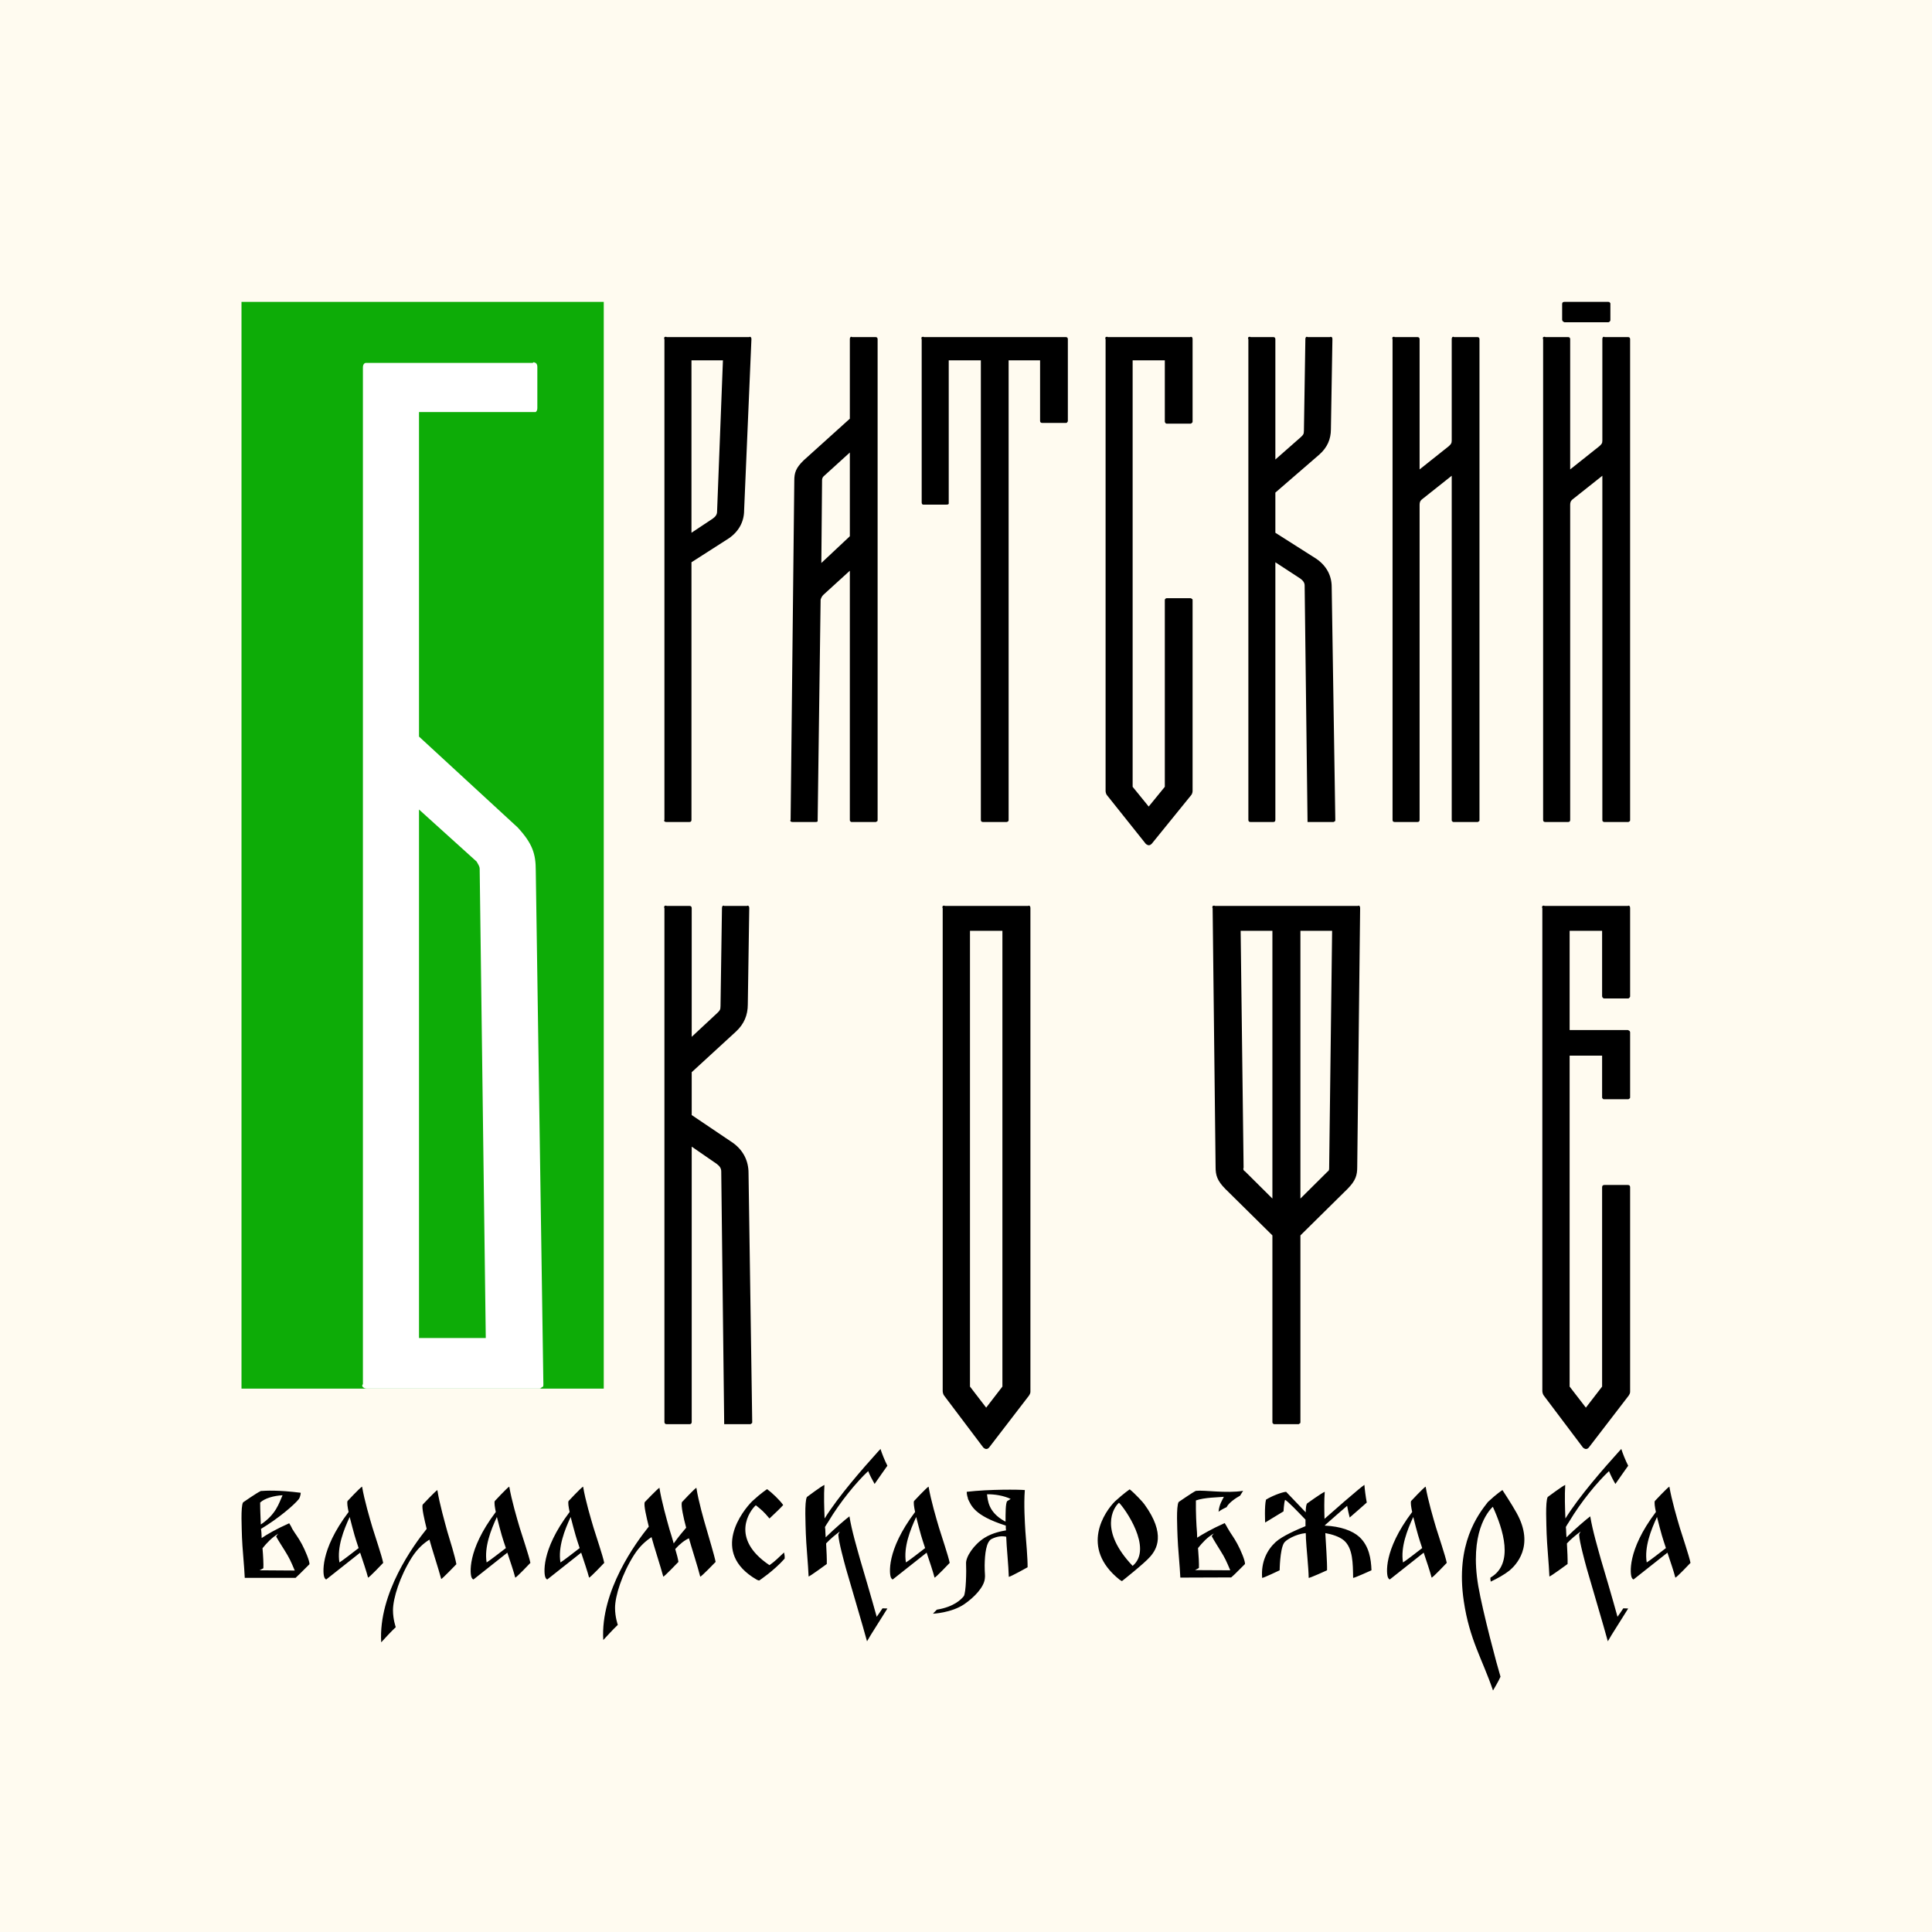 <?xml version="1.0" encoding="UTF-8"?> <svg xmlns="http://www.w3.org/2000/svg" width="32" height="32" viewBox="0 0 32 32" fill="none"><rect width="32" height="32" fill="#FFFBF0"></rect><path d="M10 5H4V23H10V5Z" fill="#0DAC07"></path><path d="M12.41 5.583C12.422 5.571 12.422 5.583 12.434 5.583C12.446 5.595 12.446 5.606 12.446 5.618L12.325 8.451C12.325 8.637 12.24 8.801 12.071 8.917L11.453 9.313V13.58C11.453 13.604 11.441 13.615 11.417 13.615H11.042C11.03 13.615 11.018 13.615 11.005 13.604C11.005 13.604 10.993 13.592 11.005 13.58V5.618C10.993 5.606 11.005 5.595 11.005 5.583C11.018 5.583 11.03 5.571 11.042 5.583H12.41ZM11.804 8.591C11.853 8.556 11.877 8.521 11.877 8.474L11.974 5.968H11.453V8.824L11.804 8.591ZM14.5 5.583C14.524 5.583 14.536 5.595 14.536 5.618V13.58C14.536 13.592 14.536 13.604 14.524 13.604C14.512 13.615 14.512 13.615 14.5 13.615H14.112C14.1 13.615 14.088 13.615 14.088 13.604C14.076 13.604 14.076 13.592 14.076 13.58V9.453L13.64 9.85C13.616 9.873 13.604 9.896 13.592 9.931L13.543 13.58C13.543 13.592 13.543 13.604 13.543 13.604C13.531 13.615 13.519 13.615 13.507 13.615H13.132C13.119 13.615 13.107 13.615 13.095 13.604C13.095 13.604 13.083 13.592 13.095 13.58L13.156 7.961C13.156 7.833 13.18 7.751 13.313 7.623L14.076 6.935V5.618C14.076 5.606 14.076 5.595 14.088 5.583C14.088 5.583 14.1 5.571 14.112 5.583H14.5ZM14.076 8.882V7.495L13.64 7.891C13.628 7.903 13.616 7.926 13.616 7.949L13.604 9.325L14.076 8.882ZM17.651 5.583C17.675 5.583 17.687 5.595 17.687 5.618V6.97C17.687 6.982 17.687 6.982 17.675 6.994C17.675 7.005 17.663 7.005 17.651 7.005H17.263C17.239 7.005 17.227 6.994 17.227 6.97V5.968H16.706V13.58C16.706 13.592 16.706 13.604 16.694 13.604C16.682 13.615 16.682 13.615 16.67 13.615H16.283C16.259 13.615 16.246 13.604 16.246 13.58V5.968H15.714V8.323C15.714 8.334 15.714 8.346 15.714 8.346C15.702 8.358 15.69 8.358 15.677 8.358H15.29C15.278 8.358 15.266 8.346 15.266 8.323V5.618C15.254 5.606 15.266 5.595 15.266 5.583C15.278 5.583 15.29 5.571 15.302 5.583H17.651ZM19.716 9.908C19.728 9.908 19.728 9.908 19.741 9.92C19.753 9.92 19.753 9.931 19.753 9.943V13.102C19.753 13.126 19.741 13.161 19.728 13.172L19.075 13.977C19.062 13.988 19.05 14 19.026 14C19.014 14 18.99 13.988 18.978 13.977L18.336 13.172C18.324 13.161 18.312 13.126 18.312 13.102V5.618C18.3 5.606 18.312 5.595 18.312 5.583C18.324 5.583 18.336 5.571 18.348 5.583H19.716C19.728 5.571 19.728 5.583 19.741 5.583C19.753 5.595 19.753 5.606 19.753 5.618V6.982C19.753 6.994 19.753 6.994 19.741 7.005C19.728 7.017 19.728 7.017 19.716 7.017H19.329C19.317 7.017 19.305 7.017 19.305 7.005C19.293 6.994 19.293 6.994 19.293 6.982V5.968H18.76V13.032L19.026 13.359L19.293 13.032V9.943C19.293 9.931 19.293 9.92 19.305 9.92C19.305 9.908 19.317 9.908 19.329 9.908H19.716ZM22.057 9.722L22.117 13.58C22.117 13.592 22.117 13.604 22.105 13.604C22.093 13.615 22.093 13.615 22.081 13.615H21.657L21.609 9.698C21.609 9.652 21.584 9.617 21.536 9.582L21.124 9.313V13.58C21.124 13.604 21.112 13.615 21.088 13.615H20.713C20.689 13.615 20.677 13.604 20.677 13.58V5.618C20.664 5.606 20.677 5.595 20.677 5.583C20.689 5.583 20.701 5.571 20.713 5.583H21.088C21.112 5.583 21.124 5.595 21.124 5.618V7.611L21.548 7.238C21.584 7.203 21.597 7.192 21.597 7.133L21.621 5.618C21.621 5.606 21.621 5.595 21.633 5.583C21.633 5.583 21.645 5.571 21.657 5.583H22.032C22.044 5.571 22.044 5.583 22.057 5.583C22.069 5.595 22.069 5.606 22.069 5.618L22.044 7.11C22.044 7.273 21.984 7.413 21.851 7.53L21.124 8.159V8.824L21.802 9.255C21.972 9.372 22.057 9.535 22.057 9.722ZM24.469 5.583C24.493 5.583 24.505 5.595 24.505 5.618V13.58C24.505 13.592 24.505 13.604 24.493 13.604C24.481 13.615 24.481 13.615 24.469 13.615H24.082C24.07 13.615 24.057 13.615 24.057 13.604C24.045 13.604 24.045 13.592 24.045 13.58V7.88L23.561 8.264C23.513 8.299 23.513 8.334 23.513 8.369V13.58C23.513 13.604 23.5 13.615 23.476 13.615H23.101C23.077 13.615 23.065 13.604 23.065 13.58V5.618C23.053 5.606 23.065 5.595 23.065 5.583C23.077 5.583 23.089 5.571 23.101 5.583H23.476C23.5 5.583 23.513 5.595 23.513 5.618V7.775L23.997 7.39C24.033 7.355 24.045 7.343 24.045 7.297V5.618C24.045 5.606 24.045 5.595 24.057 5.583C24.057 5.583 24.07 5.571 24.082 5.583H24.469ZM26.964 5.583C26.988 5.583 27 5.595 27 5.618V13.58C27 13.592 27 13.604 26.988 13.604C26.976 13.615 26.976 13.615 26.964 13.615H26.576C26.564 13.615 26.552 13.615 26.552 13.604C26.54 13.604 26.54 13.592 26.54 13.58V7.88L26.056 8.264C26.007 8.299 26.007 8.334 26.007 8.369V13.58C26.007 13.604 25.995 13.615 25.971 13.615H25.596C25.571 13.615 25.559 13.604 25.559 13.58V5.618C25.547 5.606 25.559 5.595 25.559 5.583C25.571 5.583 25.584 5.571 25.596 5.583H25.971C25.995 5.583 26.007 5.595 26.007 5.618V7.775L26.491 7.39C26.528 7.355 26.54 7.343 26.54 7.297V5.618C26.54 5.606 26.54 5.595 26.552 5.583C26.552 5.583 26.564 5.571 26.576 5.583H26.964ZM25.91 5.338C25.91 5.338 25.898 5.326 25.886 5.326C25.886 5.315 25.874 5.303 25.874 5.303V5.035C25.874 5.012 25.886 5 25.91 5H26.637C26.649 5 26.661 5 26.661 5.012C26.673 5.012 26.673 5.023 26.673 5.035V5.303C26.673 5.303 26.673 5.315 26.661 5.326C26.661 5.326 26.649 5.338 26.637 5.338H25.91Z" fill="black"></path><path d="M12.398 19.428L12.459 23.552C12.459 23.564 12.459 23.576 12.447 23.576C12.435 23.589 12.435 23.589 12.422 23.589H11.995L11.946 19.403C11.946 19.353 11.922 19.316 11.873 19.279L11.457 18.992V23.552C11.457 23.576 11.445 23.589 11.421 23.589H11.042C11.018 23.589 11.005 23.576 11.005 23.552V15.043C10.993 15.03 11.005 15.018 11.005 15.005C11.018 15.005 11.03 14.993 11.042 15.005H11.421C11.445 15.005 11.457 15.018 11.457 15.043V17.173L11.885 16.774C11.922 16.737 11.934 16.725 11.934 16.662L11.958 15.043C11.958 15.03 11.958 15.018 11.97 15.005C11.97 15.005 11.983 14.993 11.995 15.005H12.373C12.386 14.993 12.386 15.005 12.398 15.005C12.41 15.018 12.41 15.03 12.41 15.043L12.386 16.637C12.386 16.812 12.325 16.961 12.19 17.086L11.457 17.759V18.469L12.141 18.93C12.312 19.054 12.398 19.229 12.398 19.428ZM17.031 15.005C17.043 14.993 17.043 15.005 17.055 15.005C17.067 15.018 17.067 15.03 17.067 15.043V23.041C17.067 23.066 17.067 23.078 17.043 23.116L16.383 23.975C16.371 23.988 16.359 24 16.334 24C16.322 24 16.298 23.988 16.286 23.975L15.638 23.116C15.626 23.103 15.614 23.066 15.614 23.041V15.043C15.602 15.03 15.614 15.018 15.614 15.005C15.626 15.005 15.638 14.993 15.65 15.005H17.031ZM16.603 22.966V15.417H16.066V22.966L16.334 23.315L16.603 22.966ZM22.492 15.005C22.504 14.993 22.516 15.005 22.516 15.005C22.528 15.018 22.528 15.03 22.528 15.043L22.48 19.328C22.48 19.465 22.455 19.553 22.321 19.69L21.539 20.462V23.552C21.539 23.564 21.539 23.576 21.527 23.576C21.515 23.589 21.515 23.589 21.502 23.589H21.111C21.099 23.589 21.087 23.589 21.087 23.576C21.075 23.576 21.075 23.564 21.075 23.552V20.462L20.293 19.69C20.159 19.553 20.134 19.465 20.134 19.328L20.085 15.043C20.073 15.03 20.085 15.018 20.085 15.005C20.098 15.005 20.11 14.993 20.122 15.005H22.492ZM20.623 19.403L21.075 19.852V15.417H20.549L20.598 19.341C20.586 19.366 20.598 19.391 20.623 19.403ZM21.991 19.403C22.015 19.391 22.015 19.366 22.015 19.341L22.064 15.417H21.539V19.852L21.991 19.403ZM26.573 16.538C26.548 16.538 26.536 16.513 26.536 16.5V15.417H25.998V17.061H26.963C26.976 17.061 26.976 17.073 26.988 17.073C27 17.086 27 17.098 27 17.098V18.17C27 18.182 27 18.195 26.988 18.195C26.976 18.207 26.976 18.207 26.963 18.207H26.573C26.56 18.207 26.548 18.207 26.548 18.195C26.536 18.195 26.536 18.182 26.536 18.17V17.485H25.998V22.966L26.267 23.315L26.536 22.966V19.665C26.536 19.64 26.548 19.627 26.573 19.627H26.963C26.988 19.627 27 19.64 27 19.665V23.041C27 23.066 27 23.078 26.976 23.116L26.316 23.975C26.304 23.988 26.291 24 26.267 24C26.255 24 26.23 23.988 26.218 23.975L25.571 23.116C25.559 23.103 25.546 23.066 25.546 23.041V15.043C25.534 15.03 25.546 15.018 25.546 15.005C25.559 15.005 25.571 14.993 25.583 15.005H26.963C26.976 14.993 26.976 15.005 26.988 15.005C27 15.018 27 15.03 27 15.043V16.5C27 16.513 27 16.513 26.988 16.525C26.976 16.538 26.976 16.538 26.963 16.538H26.573Z" fill="black"></path><path d="M8.874 14.419L9 22.926C9 22.951 9 22.975 8.975 22.975C8.95 23 8.95 23 8.925 23H6.087C6.061 23 6.036 23 6.011 22.975C6.011 22.975 5.986 22.951 6.011 22.926V6.085C6.011 6.036 6.036 6.011 6.061 6.011H8.824C8.849 5.986 8.849 6.011 8.874 6.011C8.9 6.036 8.9 6.06 8.9 6.085V6.751C8.9 6.775 8.9 6.8 8.874 6.825C8.849 6.825 8.849 6.825 8.824 6.825H6.94V12.2L8.573 13.704C8.824 13.975 8.874 14.148 8.874 14.419ZM6.94 22.162H8.046L7.945 14.395C7.945 14.345 7.92 14.32 7.895 14.271L6.94 13.408V22.162Z" fill="white"></path><path d="M4.999 25.574C5.055 25.679 5.129 25.854 5.126 25.908L4.96 26.073C4.935 26.095 4.914 26.118 4.896 26.134H4.054C4.047 25.956 4.012 25.612 4.008 25.463C4.005 25.329 3.984 24.954 4.026 24.884C4.026 24.884 4.263 24.719 4.313 24.7C4.313 24.696 4.316 24.696 4.316 24.696C4.401 24.69 4.603 24.677 4.981 24.725C4.981 24.75 4.967 24.808 4.949 24.83C4.871 24.928 4.61 25.151 4.323 25.323C4.327 25.345 4.327 25.367 4.33 25.386C4.33 25.412 4.334 25.44 4.334 25.475C4.422 25.415 4.567 25.329 4.79 25.23C4.801 25.246 4.829 25.294 4.839 25.32C4.9 25.421 4.935 25.456 4.999 25.574ZM4.68 24.766C4.535 24.773 4.383 24.817 4.309 24.887C4.309 25.011 4.316 25.142 4.32 25.25C4.574 25.081 4.62 24.897 4.68 24.766ZM4.298 26.009L4.882 26.013C4.815 25.854 4.793 25.806 4.716 25.682C4.677 25.618 4.62 25.533 4.574 25.45C4.581 25.434 4.595 25.418 4.61 25.402C4.5 25.469 4.419 25.555 4.348 25.644C4.359 25.771 4.366 25.905 4.362 25.975C4.362 25.975 4.337 25.991 4.298 26.009ZM6.17 25.304C6.209 25.434 6.322 25.762 6.347 25.886C6.347 25.886 6.11 26.137 6.096 26.13C6.071 26.032 6.015 25.866 5.965 25.717L5.406 26.159C5.406 26.159 5.392 26.169 5.371 26.124C5.353 26.079 5.286 25.688 5.774 25.043C5.756 24.96 5.746 24.89 5.756 24.862C5.756 24.862 5.958 24.645 5.997 24.623C6.036 24.852 6.124 25.148 6.17 25.304ZM5.622 25.879C5.661 25.857 5.859 25.704 5.94 25.641C5.912 25.555 5.887 25.482 5.873 25.431C5.856 25.367 5.82 25.243 5.792 25.126C5.693 25.339 5.58 25.625 5.622 25.879ZM7.41 25.37C7.449 25.498 7.538 25.784 7.559 25.908C7.559 25.908 7.318 26.159 7.308 26.153C7.262 25.981 7.152 25.647 7.113 25.501C7.021 25.558 6.919 25.644 6.823 25.793C6.622 26.111 6.509 26.474 6.509 26.671C6.509 26.823 6.555 26.951 6.555 26.951C6.477 27.024 6.381 27.129 6.314 27.202C6.265 26.388 6.855 25.587 7.067 25.323C7.029 25.167 6.983 24.973 7 24.922C7 24.922 7.205 24.703 7.244 24.68C7.28 24.909 7.368 25.215 7.41 25.37ZM8.608 25.304C8.647 25.434 8.76 25.762 8.785 25.886C8.785 25.886 8.548 26.137 8.534 26.13C8.509 26.032 8.453 25.866 8.403 25.717L7.845 26.159C7.845 26.159 7.83 26.169 7.809 26.124C7.791 26.079 7.724 25.688 8.212 25.043C8.195 24.96 8.184 24.89 8.195 24.862C8.195 24.862 8.396 24.645 8.435 24.623C8.474 24.852 8.562 25.148 8.608 25.304ZM8.06 25.879C8.099 25.857 8.297 25.704 8.379 25.641C8.35 25.555 8.325 25.482 8.311 25.431C8.294 25.367 8.258 25.243 8.23 25.126C8.131 25.339 8.018 25.625 8.06 25.879ZM9.831 25.304C9.87 25.434 9.983 25.762 10.008 25.886C10.008 25.886 9.771 26.137 9.757 26.13C9.732 26.032 9.675 25.866 9.626 25.717L9.067 26.159C9.067 26.159 9.053 26.169 9.032 26.124C9.014 26.079 8.947 25.688 9.435 25.043C9.417 24.96 9.406 24.89 9.417 24.862C9.417 24.862 9.619 24.645 9.658 24.623C9.696 24.852 9.785 25.148 9.831 25.304ZM9.283 25.879C9.322 25.857 9.52 25.704 9.601 25.641C9.573 25.555 9.548 25.482 9.534 25.431C9.516 25.367 9.481 25.243 9.452 25.126C9.353 25.339 9.24 25.625 9.283 25.879ZM11.704 25.332C11.739 25.459 11.828 25.746 11.853 25.87C11.853 25.87 11.612 26.121 11.598 26.114C11.556 25.946 11.453 25.631 11.411 25.479C11.34 25.51 11.258 25.574 11.184 25.657C11.209 25.739 11.23 25.819 11.237 25.87C11.237 25.87 10.997 26.121 10.986 26.114C10.94 25.943 10.831 25.609 10.792 25.463V25.459C10.7 25.52 10.597 25.606 10.502 25.755C10.3 26.073 10.187 26.436 10.187 26.633C10.187 26.785 10.233 26.913 10.233 26.913C10.155 26.986 10.06 27.091 9.992 27.164C9.943 26.35 10.534 25.549 10.746 25.285C10.707 25.126 10.661 24.935 10.678 24.881C10.678 24.881 10.884 24.665 10.922 24.642C10.958 24.871 11.046 25.177 11.089 25.332C11.106 25.39 11.135 25.475 11.159 25.564C11.244 25.444 11.319 25.358 11.365 25.304C11.322 25.145 11.276 24.938 11.294 24.881C11.294 24.881 11.495 24.665 11.534 24.642C11.57 24.871 11.658 25.177 11.704 25.332ZM12.986 25.714C12.993 25.746 13 25.777 12.996 25.816C12.816 26.019 12.575 26.178 12.575 26.178C12.575 26.178 12.558 26.178 12.53 26.162C11.755 25.711 12.3 25.021 12.462 24.862C12.607 24.728 12.706 24.665 12.706 24.665C12.788 24.725 12.918 24.849 12.972 24.928C12.933 24.973 12.834 25.068 12.745 25.151C12.65 25.037 12.614 25.008 12.519 24.932C12.423 25.014 12.08 25.479 12.745 25.924C12.837 25.86 12.894 25.8 12.986 25.714ZM14.617 26.639C14.659 26.639 14.673 26.642 14.698 26.642C14.666 26.693 14.525 26.916 14.426 27.075C14.398 27.122 14.373 27.164 14.362 27.183C14.359 27.183 14.359 27.18 14.359 27.18C14.309 26.989 14.055 26.134 14.012 25.981C13.98 25.863 13.892 25.545 13.885 25.418C13.885 25.412 13.895 25.393 13.909 25.367C13.832 25.424 13.754 25.488 13.683 25.564C13.69 25.692 13.697 25.828 13.694 25.905C13.694 25.905 13.404 26.118 13.393 26.111C13.386 25.924 13.351 25.561 13.347 25.402C13.344 25.262 13.322 24.871 13.365 24.795C13.365 24.795 13.612 24.61 13.655 24.595C13.644 24.77 13.651 24.983 13.658 25.151C13.895 24.773 14.281 24.334 14.553 24.032C14.564 24.019 14.574 24.009 14.578 24.006C14.578 24.003 14.581 24 14.585 24V24.003C14.606 24.07 14.652 24.188 14.698 24.277C14.698 24.277 14.525 24.521 14.486 24.579C14.444 24.506 14.405 24.429 14.38 24.366C14.189 24.544 13.913 24.878 13.719 25.205C13.697 25.237 13.68 25.265 13.665 25.291C13.665 25.3 13.665 25.313 13.669 25.326C13.669 25.361 13.673 25.409 13.676 25.463C13.814 25.326 14.016 25.154 14.069 25.116C14.069 25.116 14.069 25.116 14.069 25.113C14.107 25.355 14.2 25.66 14.245 25.825C14.277 25.93 14.45 26.521 14.521 26.779C14.553 26.735 14.585 26.687 14.617 26.639ZM15.553 25.304C15.592 25.434 15.705 25.762 15.73 25.886C15.73 25.886 15.493 26.137 15.479 26.13C15.454 26.032 15.398 25.866 15.348 25.717L14.789 26.159C14.789 26.159 14.775 26.169 14.754 26.124C14.736 26.079 14.669 25.688 15.157 25.043C15.139 24.96 15.129 24.89 15.139 24.862C15.139 24.862 15.341 24.645 15.38 24.623C15.419 24.852 15.507 25.148 15.553 25.304ZM15.005 25.879C15.044 25.857 15.242 25.704 15.323 25.641C15.295 25.555 15.27 25.482 15.256 25.431C15.239 25.367 15.203 25.243 15.175 25.126C15.076 25.339 14.963 25.625 15.005 25.879ZM16.984 25.37C16.995 25.504 17.023 25.831 17.02 25.959C17.02 25.959 16.755 26.108 16.709 26.118C16.705 25.943 16.67 25.606 16.666 25.453C16.606 25.44 16.525 25.44 16.422 25.491C16.334 25.539 16.312 25.736 16.309 25.927C16.309 26.079 16.32 26.083 16.312 26.146C16.298 26.289 16.136 26.458 15.969 26.572C15.757 26.715 15.453 26.728 15.453 26.728C15.453 26.728 15.481 26.696 15.517 26.661C15.807 26.614 15.924 26.486 15.962 26.439C16.001 26.391 16.008 26.009 16.001 25.898C15.994 25.787 16.129 25.584 16.305 25.472C16.447 25.383 16.606 25.358 16.663 25.348C16.659 25.323 16.659 25.297 16.659 25.269C16.655 25.265 16.648 25.265 16.648 25.265C16.136 25.1 16.086 24.938 16.03 24.82C16.03 24.82 16.03 24.817 16.033 24.817C16.019 24.782 16.012 24.738 16.012 24.709C16.387 24.665 16.882 24.671 16.974 24.68C16.974 24.68 16.974 24.684 16.974 24.687C16.956 24.916 16.974 25.211 16.984 25.37ZM16.68 24.865C16.68 24.865 16.705 24.849 16.74 24.827C16.627 24.773 16.472 24.747 16.348 24.75C16.362 24.849 16.366 25.043 16.638 25.195C16.645 25.199 16.652 25.199 16.655 25.202C16.655 25.059 16.655 24.909 16.68 24.865ZM18.955 24.916C19.315 25.412 19.156 25.663 19.05 25.784C18.958 25.892 18.583 26.188 18.583 26.188C18.583 26.188 18.58 26.188 18.544 26.165C17.876 25.631 18.304 25.03 18.467 24.868C18.612 24.735 18.711 24.668 18.711 24.668C18.792 24.731 18.937 24.887 18.955 24.916ZM18.76 25.936C19.107 25.647 18.619 24.967 18.534 24.89C18.438 24.973 18.201 25.348 18.76 25.936ZM20.494 25.571C20.551 25.676 20.625 25.851 20.621 25.905L20.455 26.07C20.43 26.092 20.409 26.114 20.392 26.127L19.55 26.13C19.543 25.952 19.508 25.609 19.504 25.456C19.5 25.326 19.479 24.951 19.522 24.878C19.522 24.878 19.762 24.712 19.808 24.693H19.812C19.946 24.677 20.31 24.738 20.59 24.693C20.575 24.719 20.554 24.747 20.54 24.773C20.469 24.811 20.349 24.893 20.317 24.963C20.254 24.992 20.211 25.017 20.183 25.04C20.194 24.916 20.247 24.843 20.271 24.792C20.183 24.801 19.95 24.801 19.808 24.852C19.805 25.049 19.815 25.259 19.826 25.383C19.826 25.405 19.829 25.437 19.829 25.469C19.918 25.412 20.063 25.326 20.285 25.227C20.296 25.243 20.324 25.291 20.335 25.313C20.395 25.418 20.43 25.453 20.494 25.571ZM19.794 26.006L20.377 26.009C20.31 25.851 20.289 25.803 20.211 25.679C20.172 25.615 20.116 25.529 20.07 25.444C20.077 25.431 20.091 25.415 20.105 25.399C19.995 25.463 19.914 25.552 19.843 25.641C19.854 25.768 19.861 25.901 19.858 25.971C19.858 25.971 19.833 25.984 19.794 26.006ZM22.518 25.459C22.677 25.609 22.709 25.819 22.716 26.009C22.716 26.009 22.422 26.143 22.412 26.134C22.408 25.889 22.408 25.647 22.263 25.517C22.186 25.45 22.058 25.412 21.952 25.393C21.952 25.396 21.952 25.402 21.952 25.405C21.959 25.539 21.984 25.882 21.98 26.009C21.98 26.009 21.687 26.143 21.676 26.134C21.673 25.956 21.637 25.631 21.63 25.479C21.63 25.456 21.63 25.424 21.627 25.393C21.461 25.409 21.294 25.507 21.266 25.558C21.199 25.669 21.195 26.009 21.195 26.009C21.195 26.009 20.916 26.143 20.905 26.134C20.884 25.866 20.99 25.669 21.128 25.542C21.238 25.44 21.492 25.332 21.623 25.278C21.623 25.243 21.623 25.208 21.623 25.17C21.514 25.056 21.316 24.849 21.284 24.843C21.266 24.9 21.259 25.033 21.259 25.033L20.955 25.218C20.955 25.218 20.941 24.948 20.969 24.839C21.054 24.785 21.224 24.715 21.302 24.709L21.627 25.049C21.627 24.979 21.634 24.925 21.648 24.903C21.648 24.903 21.895 24.725 21.942 24.709C21.931 24.846 21.934 25.011 21.938 25.157C22.182 24.941 22.38 24.77 22.5 24.671C22.543 24.636 22.575 24.61 22.589 24.601C22.592 24.598 22.596 24.595 22.599 24.595C22.599 24.595 22.599 24.595 22.599 24.598V24.595C22.603 24.661 22.62 24.792 22.638 24.887C22.638 24.887 22.412 25.087 22.355 25.135C22.338 25.068 22.323 25.002 22.313 24.941C22.21 25.027 22.087 25.138 21.945 25.262C21.945 25.265 21.945 25.265 21.945 25.269C22.2 25.281 22.401 25.351 22.518 25.459ZM23.786 25.304C23.825 25.434 23.938 25.762 23.963 25.886C23.963 25.886 23.726 26.137 23.712 26.13C23.687 26.032 23.631 25.866 23.581 25.717L23.022 26.159C23.022 26.159 23.008 26.169 22.987 26.124C22.969 26.079 22.902 25.688 23.39 25.043C23.372 24.96 23.362 24.89 23.372 24.862C23.372 24.862 23.574 24.645 23.613 24.623C23.652 24.852 23.74 25.148 23.786 25.304ZM23.238 25.879C23.277 25.857 23.475 25.704 23.556 25.641C23.528 25.555 23.503 25.482 23.489 25.431C23.471 25.367 23.436 25.243 23.408 25.126C23.309 25.339 23.196 25.625 23.238 25.879ZM24.885 24.68C24.885 24.68 25.041 24.916 25.118 25.056C25.43 25.612 25.097 25.933 25.002 26.013C24.913 26.083 24.804 26.143 24.69 26.197C24.694 26.172 24.68 26.175 24.687 26.13C25.083 25.901 24.895 25.326 24.726 24.957C24.641 25.037 24.337 25.396 24.485 26.27C24.56 26.703 24.797 27.59 24.853 27.771C24.828 27.835 24.729 28 24.729 28C24.552 27.479 24.34 27.161 24.245 26.521C24.103 25.571 24.485 25.081 24.644 24.878C24.786 24.744 24.885 24.68 24.885 24.68ZM26.887 26.639C26.929 26.639 26.943 26.642 26.968 26.642C26.936 26.693 26.795 26.916 26.696 27.075C26.668 27.122 26.643 27.164 26.632 27.183C26.629 27.183 26.629 27.18 26.629 27.18C26.579 26.989 26.325 26.134 26.282 25.981C26.25 25.863 26.162 25.545 26.155 25.418C26.155 25.412 26.165 25.393 26.18 25.367C26.102 25.424 26.024 25.488 25.953 25.564C25.96 25.692 25.967 25.828 25.964 25.905C25.964 25.905 25.674 26.118 25.663 26.111C25.656 25.924 25.621 25.561 25.617 25.402C25.614 25.262 25.593 24.871 25.635 24.795C25.635 24.795 25.883 24.61 25.925 24.595C25.914 24.77 25.921 24.983 25.928 25.151C26.165 24.773 26.551 24.334 26.823 24.032C26.834 24.019 26.844 24.009 26.848 24.006C26.848 24.003 26.851 24 26.855 24V24.003C26.876 24.07 26.922 24.188 26.968 24.277C26.968 24.277 26.795 24.521 26.756 24.579C26.713 24.506 26.675 24.429 26.65 24.366C26.459 24.544 26.183 24.878 25.989 25.205C25.967 25.237 25.95 25.265 25.936 25.291C25.936 25.3 25.936 25.313 25.939 25.326C25.939 25.361 25.943 25.409 25.946 25.463C26.084 25.326 26.286 25.154 26.339 25.116C26.339 25.116 26.339 25.116 26.339 25.113C26.378 25.355 26.47 25.66 26.515 25.825C26.547 25.93 26.721 26.521 26.791 26.779C26.823 26.735 26.855 26.687 26.887 26.639ZM27.823 25.304C27.862 25.434 27.975 25.762 28 25.886C28 25.886 27.763 26.137 27.749 26.13C27.724 26.032 27.668 25.866 27.618 25.717L27.059 26.159C27.059 26.159 27.045 26.169 27.024 26.124C27.006 26.079 26.939 25.688 27.427 25.043C27.409 24.96 27.399 24.89 27.409 24.862C27.409 24.862 27.611 24.645 27.65 24.623C27.689 24.852 27.777 25.148 27.823 25.304ZM27.275 25.879C27.314 25.857 27.512 25.704 27.593 25.641C27.565 25.555 27.54 25.482 27.526 25.431C27.509 25.367 27.473 25.243 27.445 25.126C27.346 25.339 27.233 25.625 27.275 25.879Z" fill="black"></path></svg> 